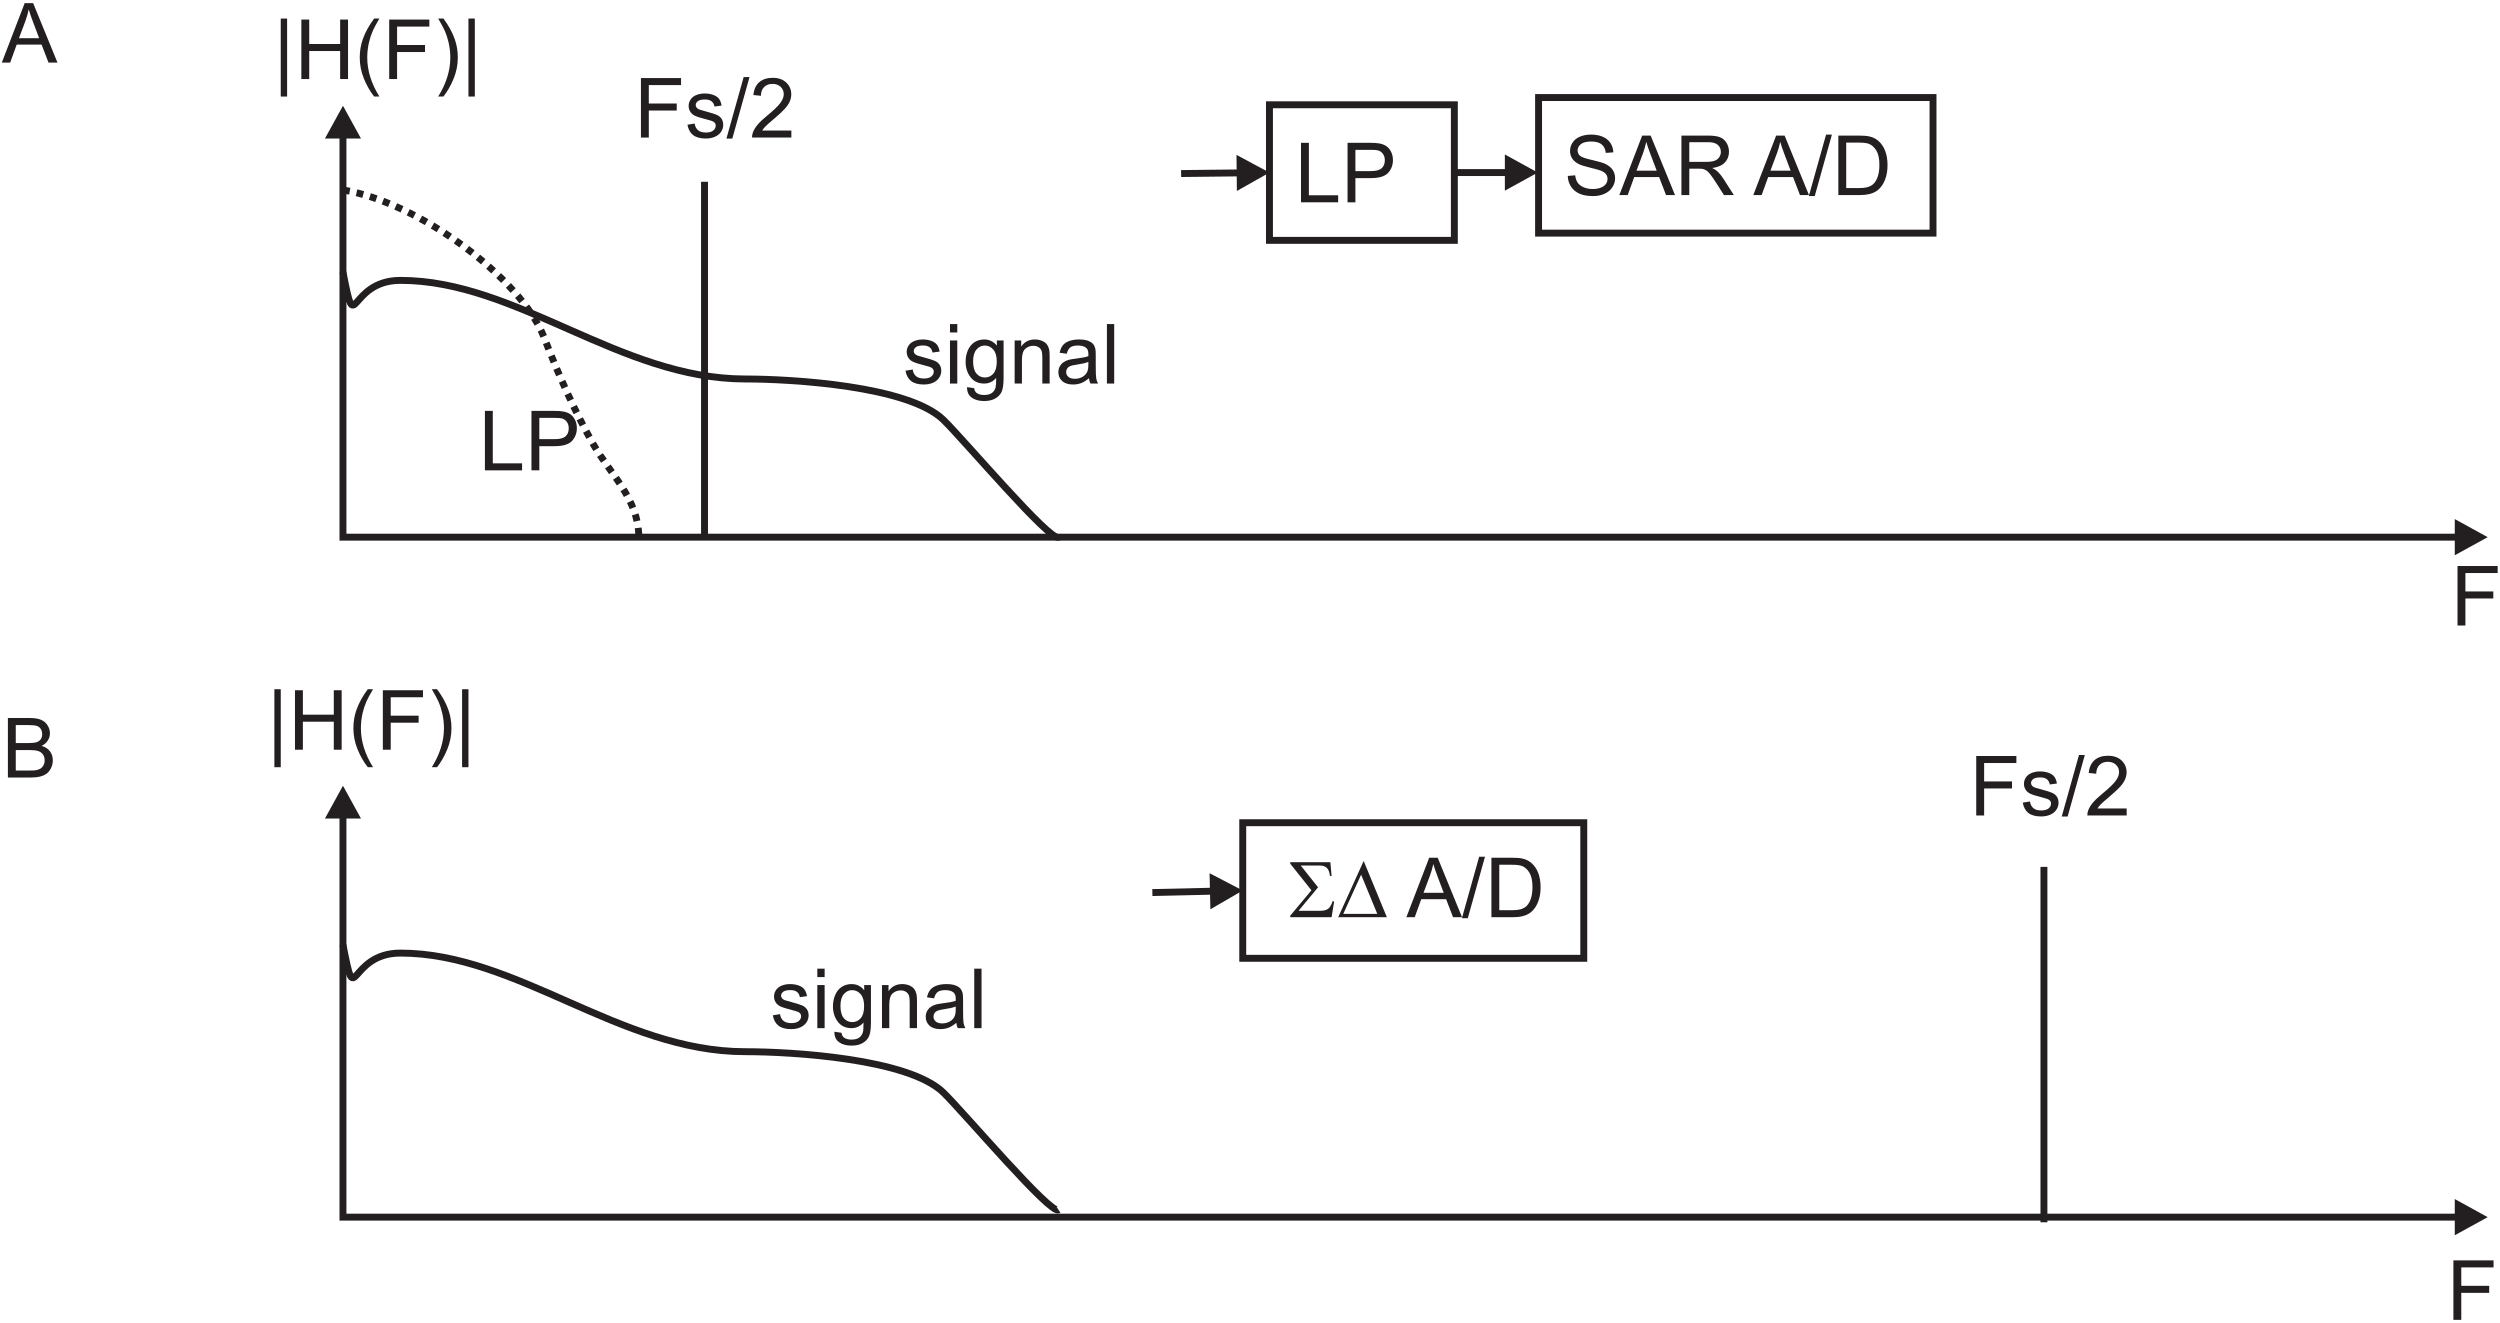 <?xml version="1.0" encoding="UTF-8"?>
<svg xmlns="http://www.w3.org/2000/svg" xmlns:xlink="http://www.w3.org/1999/xlink" width="722" height="382" viewBox="0 0 722 382">
<path fill="none" stroke-width="19.998" stroke-linecap="butt" stroke-linejoin="miter" stroke="rgb(13.73%, 12.16%, 12.549%)" stroke-opacity="1" stroke-miterlimit="22.926" d="M 990.469 1464.336 L 990.469 304.883 L 7097.617 304.883 " transform="matrix(0.1, 0, 0, -0.1, 0, 382)"/>
<path fill-rule="evenodd" fill="rgb(13.73%, 12.16%, 12.549%)" fill-opacity="1" d="M 104.254 236.391 L 99.047 226.922 L 93.84 236.391 Z M 104.254 236.391 "/>
<path fill-rule="evenodd" fill="rgb(13.73%, 12.16%, 12.549%)" fill-opacity="1" d="M 708.938 346.285 L 718.441 351.512 L 708.938 356.742 Z M 708.938 346.285 "/>
<path fill="none" stroke-width="19.998" stroke-linecap="butt" stroke-linejoin="miter" stroke="rgb(13.73%, 12.16%, 12.549%)" stroke-opacity="1" stroke-miterlimit="22.926" d="M 990.469 3428.125 L 990.469 2268.672 L 7097.617 2268.672 " transform="matrix(0.1, 0, 0, -0.1, 0, 382)"/>
<path fill-rule="evenodd" fill="rgb(13.73%, 12.16%, 12.549%)" fill-opacity="1" d="M 104.254 40.008 L 99.047 30.543 L 93.84 40.008 Z M 104.254 40.008 "/>
<path fill-rule="evenodd" fill="rgb(13.73%, 12.16%, 12.549%)" fill-opacity="1" d="M 708.938 149.906 L 718.441 155.133 L 708.938 160.363 Z M 708.938 149.906 "/>
<path fill="none" stroke-width="19.998" stroke-linecap="butt" stroke-linejoin="miter" stroke="rgb(13.73%, 12.16%, 12.549%)" stroke-opacity="1" stroke-miterlimit="22.926" d="M 990.469 3034.023 C 1029.492 2834.453 1002.969 3010.273 1156.367 3010.273 C 1493.711 3010.273 1789.727 2725.508 2151.992 2725.508 C 2284.844 2725.508 2624.336 2706.016 2725.195 2606.836 C 2787.188 2545.898 3034.414 2253.828 3057.031 2268.672 " transform="matrix(0.1, 0, 0, -0.1, 0, 382)"/>
<path fill="none" stroke-width="19.998" stroke-linecap="butt" stroke-linejoin="miter" stroke="rgb(13.73%, 12.16%, 12.549%)" stroke-opacity="1" stroke-miterlimit="22.926" d="M 990.469 1091.211 C 1029.492 891.68 1002.969 1067.5 1156.367 1067.5 C 1493.711 1067.5 1789.727 782.734 2151.992 782.734 C 2284.844 782.734 2624.336 763.242 2725.195 664.062 C 2787.188 603.086 3034.414 311.055 3057.031 325.898 " transform="matrix(0.1, 0, 0, -0.1, 0, 382)"/>
<path fill="none" stroke-width="19.998" stroke-linecap="butt" stroke-linejoin="miter" stroke="rgb(13.73%, 12.16%, 12.549%)" stroke-opacity="1" stroke-miterlimit="22.926" d="M 2034.648 3295.078 L 2034.648 2268.672 " transform="matrix(0.1, 0, 0, -0.1, 0, 382)"/>
<path fill="none" stroke-width="19.998" stroke-linecap="butt" stroke-linejoin="miter" stroke="rgb(13.73%, 12.16%, 12.549%)" stroke-opacity="1" stroke-miterlimit="22.926" d="M 5902.891 1316.445 L 5902.891 290.039 " transform="matrix(0.1, 0, 0, -0.1, 0, 382)"/>
<path fill-rule="nonzero" fill="rgb(13.73%, 12.16%, 12.549%)" fill-opacity="1" d="M 185.102 39.727 L 185.102 22.547 L 196.691 22.547 L 196.691 24.574 L 187.375 24.574 L 187.375 29.895 L 195.438 29.895 L 195.438 31.922 L 187.375 31.922 L 187.375 39.727 L 185.102 39.727 "/>
<path fill-rule="nonzero" fill="rgb(13.73%, 12.16%, 12.549%)" fill-opacity="1" d="M 198.531 36.012 L 200.617 35.684 C 200.73 36.52 201.059 37.156 201.598 37.605 C 202.129 38.051 202.875 38.273 203.84 38.273 C 204.809 38.273 205.527 38.074 205.996 37.684 C 206.465 37.285 206.699 36.82 206.699 36.293 C 206.699 35.812 206.492 35.441 206.074 35.164 C 205.789 34.977 205.066 34.742 203.922 34.453 C 202.375 34.062 201.301 33.727 200.703 33.438 C 200.109 33.152 199.652 32.758 199.344 32.254 C 199.035 31.75 198.879 31.195 198.879 30.586 C 198.879 30.031 199.008 29.52 199.266 29.047 C 199.516 28.57 199.863 28.18 200.301 27.867 C 200.629 27.625 201.074 27.418 201.641 27.25 C 202.207 27.082 202.816 26.996 203.465 26.996 C 204.441 26.996 205.297 27.141 206.035 27.422 C 206.777 27.703 207.32 28.082 207.672 28.562 C 208.023 29.047 208.266 29.688 208.395 30.488 L 206.336 30.773 C 206.238 30.133 205.969 29.633 205.52 29.273 C 205.07 28.914 204.438 28.734 203.617 28.734 C 202.648 28.734 201.957 28.895 201.543 29.215 C 201.129 29.535 200.922 29.91 200.922 30.34 C 200.922 30.613 201.008 30.859 201.18 31.078 C 201.352 31.305 201.621 31.488 201.988 31.641 C 202.199 31.719 202.82 31.898 203.852 32.18 C 205.344 32.578 206.383 32.902 206.973 33.156 C 207.562 33.41 208.027 33.781 208.363 34.266 C 208.699 34.75 208.867 35.352 208.867 36.07 C 208.867 36.773 208.66 37.434 208.254 38.059 C 207.84 38.68 207.246 39.156 206.477 39.496 C 205.703 39.84 204.828 40.008 203.852 40.008 C 202.23 40.008 201 39.672 200.152 38.996 C 199.305 38.324 198.766 37.328 198.531 36.012 "/>
<path fill-rule="nonzero" fill="rgb(13.73%, 12.16%, 12.549%)" fill-opacity="1" d="M 209.793 40.02 L 214.773 22.254 L 216.461 22.254 L 211.492 40.02 L 209.793 40.02 "/>
<path fill-rule="nonzero" fill="rgb(13.73%, 12.16%, 12.549%)" fill-opacity="1" d="M 228.543 37.699 L 228.543 39.727 L 217.188 39.727 C 217.172 39.219 217.254 38.73 217.434 38.262 C 217.719 37.484 218.184 36.727 218.82 35.973 C 219.461 35.227 220.379 34.359 221.578 33.375 C 223.449 31.844 224.711 30.629 225.367 29.734 C 226.023 28.844 226.352 27.992 226.352 27.199 C 226.352 26.363 226.051 25.656 225.457 25.082 C 224.855 24.512 224.074 24.223 223.117 24.223 C 222.102 24.223 221.289 24.527 220.68 25.137 C 220.066 25.746 219.762 26.59 219.754 27.664 L 217.586 27.445 C 217.73 25.824 218.293 24.594 219.262 23.746 C 220.227 22.898 221.531 22.473 223.164 22.473 C 224.812 22.473 226.117 22.934 227.074 23.848 C 228.039 24.762 228.52 25.895 228.52 27.246 C 228.52 27.934 228.379 28.609 228.098 29.273 C 227.816 29.938 227.348 30.637 226.695 31.371 C 226.043 32.105 224.961 33.113 223.445 34.395 C 222.18 35.457 221.367 36.18 221.008 36.559 C 220.648 36.934 220.352 37.312 220.117 37.699 L 228.543 37.699 "/>
<path fill-rule="nonzero" fill="rgb(13.73%, 12.16%, 12.549%)" fill-opacity="1" d="M 570.738 235.512 L 570.738 218.332 L 582.332 218.332 L 582.332 220.359 L 573.016 220.359 L 573.016 225.68 L 581.074 225.68 L 581.074 227.707 L 573.016 227.707 L 573.016 235.512 L 570.738 235.512 "/>
<path fill-rule="nonzero" fill="rgb(13.73%, 12.16%, 12.549%)" fill-opacity="1" d="M 584.172 231.797 L 586.254 231.469 C 586.371 232.305 586.699 232.945 587.234 233.391 C 587.77 233.836 588.516 234.059 589.48 234.059 C 590.445 234.059 591.168 233.859 591.637 233.469 C 592.102 233.07 592.34 232.609 592.34 232.078 C 592.34 231.602 592.133 231.227 591.715 230.953 C 591.426 230.766 590.707 230.527 589.559 230.238 C 588.016 229.848 586.938 229.512 586.344 229.223 C 585.746 228.941 585.289 228.543 584.984 228.039 C 584.676 227.535 584.52 226.98 584.52 226.371 C 584.52 225.816 584.648 225.305 584.902 224.832 C 585.156 224.355 585.504 223.965 585.938 223.652 C 586.266 223.41 586.715 223.203 587.277 223.035 C 587.848 222.867 588.453 222.785 589.105 222.785 C 590.078 222.785 590.938 222.93 591.676 223.207 C 592.414 223.488 592.961 223.867 593.312 224.348 C 593.664 224.832 593.902 225.473 594.035 226.277 L 591.977 226.559 C 591.879 225.922 591.605 225.422 591.16 225.059 C 590.711 224.699 590.074 224.52 589.254 224.52 C 588.285 224.52 587.594 224.68 587.184 225 C 586.766 225.32 586.559 225.695 586.559 226.125 C 586.559 226.398 586.648 226.645 586.82 226.863 C 586.992 227.094 587.258 227.277 587.629 227.43 C 587.84 227.504 588.461 227.684 589.492 227.965 C 590.984 228.363 592.023 228.688 592.609 228.945 C 593.203 229.195 593.668 229.566 594.004 230.051 C 594.34 230.535 594.508 231.137 594.508 231.855 C 594.508 232.559 594.301 233.219 593.891 233.844 C 593.48 234.465 592.887 234.945 592.113 235.285 C 591.344 235.625 590.469 235.793 589.492 235.793 C 587.871 235.793 586.641 235.457 585.789 234.785 C 584.941 234.113 584.402 233.117 584.172 231.797 "/>
<path fill-rule="nonzero" fill="rgb(13.73%, 12.16%, 12.549%)" fill-opacity="1" d="M 595.43 235.805 L 600.41 218.039 L 602.098 218.039 L 597.133 235.805 L 595.43 235.805 "/>
<path fill-rule="nonzero" fill="rgb(13.73%, 12.16%, 12.549%)" fill-opacity="1" d="M 614.184 233.484 L 614.184 235.512 L 602.828 235.512 C 602.812 235.004 602.891 234.516 603.07 234.047 C 603.359 233.273 603.824 232.512 604.461 231.762 C 605.098 231.012 606.02 230.145 607.219 229.16 C 609.09 227.629 610.352 226.414 611.008 225.52 C 611.664 224.629 611.992 223.781 611.992 222.984 C 611.992 222.148 611.691 221.445 611.094 220.867 C 610.496 220.297 609.715 220.008 608.754 220.008 C 607.738 220.008 606.926 220.312 606.32 220.926 C 605.707 221.531 605.398 222.375 605.391 223.453 L 603.223 223.23 C 603.371 221.613 603.93 220.379 604.898 219.531 C 605.867 218.684 607.172 218.262 608.805 218.262 C 610.453 218.262 611.754 218.719 612.715 219.633 C 613.68 220.547 614.16 221.68 614.16 223.031 C 614.16 223.719 614.02 224.395 613.734 225.059 C 613.453 225.723 612.988 226.426 612.336 227.156 C 611.684 227.891 610.598 228.898 609.082 230.18 C 607.82 231.242 607.008 231.965 606.648 232.344 C 606.285 232.719 605.992 233.102 605.754 233.484 L 614.184 233.484 "/>
<path fill="none" stroke-width="19.998" stroke-linecap="butt" stroke-linejoin="miter" stroke="rgb(13.73%, 12.16%, 12.549%)" stroke-opacity="1" stroke-dasharray="19.998 19.998" stroke-miterlimit="22.926" d="M 990.469 3271.328 C 1205.156 3237.422 1504.492 3019.375 1571.875 2844.141 C 1615.039 2731.953 1662.227 2627.734 1714.258 2535.625 C 1761.602 2451.914 1844.805 2378.789 1844.805 2268.672 " transform="matrix(0.1, 0, 0, -0.1, 0, 382)"/>
<path fill-rule="nonzero" fill="rgb(13.73%, 12.16%, 12.549%)" fill-opacity="1" d="M 708.543 381.176 L 708.543 363.996 L 720.137 363.996 L 720.137 366.027 L 710.82 366.027 L 710.82 371.344 L 718.879 371.344 L 718.879 373.375 L 710.82 373.375 L 710.82 381.176 L 708.543 381.176 "/>
<path fill-rule="nonzero" fill="rgb(13.73%, 12.16%, 12.549%)" fill-opacity="1" d="M 709.73 180.645 L 709.73 163.465 L 721.324 163.465 L 721.324 165.492 L 712.008 165.492 L 712.008 170.812 L 720.066 170.812 L 720.066 172.84 L 712.008 172.84 L 712.008 180.645 L 709.73 180.645 "/>
<path fill-rule="nonzero" fill="rgb(13.73%, 12.16%, 12.549%)" fill-opacity="1" d="M 81.078 27.883 L 81.078 5.355 L 82.918 5.355 L 82.918 27.883 L 81.078 27.883 "/>
<path fill-rule="nonzero" fill="rgb(13.73%, 12.16%, 12.549%)" fill-opacity="1" d="M 87.031 22.828 L 87.031 5.648 L 89.305 5.648 L 89.305 12.707 L 98.234 12.707 L 98.234 5.648 L 100.512 5.648 L 100.512 22.828 L 98.234 22.828 L 98.234 14.734 L 89.305 14.734 L 89.305 22.828 L 87.031 22.828 "/>
<path fill-rule="nonzero" fill="rgb(13.73%, 12.16%, 12.549%)" fill-opacity="1" d="M 108.055 27.883 C 106.891 26.414 105.906 24.695 105.102 22.727 C 104.297 20.754 103.895 18.719 103.895 16.605 C 103.895 14.746 104.195 12.965 104.797 11.262 C 105.504 9.285 106.586 7.316 108.055 5.355 L 109.566 5.355 C 108.621 6.98 107.996 8.141 107.695 8.836 C 107.215 9.914 106.844 11.039 106.566 12.215 C 106.23 13.676 106.062 15.141 106.062 16.617 C 106.062 20.379 107.23 24.129 109.566 27.883 L 108.055 27.883 "/>
<path fill-rule="nonzero" fill="rgb(13.73%, 12.16%, 12.549%)" fill-opacity="1" d="M 112.402 22.828 L 112.402 5.648 L 123.992 5.648 L 123.992 7.68 L 114.68 7.68 L 114.68 12.996 L 122.738 12.996 L 122.738 15.027 L 114.68 15.027 L 114.68 22.828 L 112.402 22.828 "/>
<path fill-rule="nonzero" fill="rgb(13.73%, 12.16%, 12.549%)" fill-opacity="1" d="M 128.059 27.883 L 126.547 27.883 C 128.883 24.129 130.051 20.379 130.051 16.617 C 130.051 15.148 129.883 13.695 129.547 12.246 C 129.281 11.078 128.91 9.949 128.434 8.871 C 128.129 8.172 127.504 6.996 126.547 5.355 L 128.059 5.355 C 129.527 7.316 130.613 9.285 131.316 11.262 C 131.918 12.965 132.219 14.746 132.219 16.605 C 132.219 18.719 131.812 20.754 131.004 22.727 C 130.199 24.695 129.215 26.414 128.059 27.883 "/>
<path fill-rule="nonzero" fill="rgb(13.73%, 12.16%, 12.549%)" fill-opacity="1" d="M 135.289 27.883 L 135.289 5.355 L 137.129 5.355 L 137.129 27.883 L 135.289 27.883 "/>
<path fill-rule="nonzero" fill="rgb(13.73%, 12.16%, 12.549%)" fill-opacity="1" d="M 79.242 221.57 L 79.242 199.047 L 81.082 199.047 L 81.082 221.57 L 79.242 221.57 "/>
<path fill-rule="nonzero" fill="rgb(13.73%, 12.16%, 12.549%)" fill-opacity="1" d="M 85.191 216.52 L 85.191 199.34 L 87.469 199.34 L 87.469 206.395 L 96.398 206.395 L 96.398 199.34 L 98.672 199.34 L 98.672 216.52 L 96.398 216.52 L 96.398 208.426 L 87.469 208.426 L 87.469 216.52 L 85.191 216.52 "/>
<path fill-rule="nonzero" fill="rgb(13.73%, 12.16%, 12.549%)" fill-opacity="1" d="M 106.219 221.57 C 105.055 220.105 104.07 218.383 103.266 216.414 C 102.461 214.445 102.059 212.406 102.059 210.297 C 102.059 208.438 102.355 206.656 102.961 204.953 C 103.664 202.977 104.75 201.008 106.219 199.047 L 107.73 199.047 C 106.785 200.672 106.16 201.832 105.855 202.527 C 105.379 203.605 105.004 204.73 104.73 205.902 C 104.395 207.363 104.227 208.832 104.227 210.309 C 104.227 214.066 105.395 217.82 107.73 221.57 L 106.219 221.57 "/>
<path fill-rule="nonzero" fill="rgb(13.73%, 12.16%, 12.549%)" fill-opacity="1" d="M 110.566 216.52 L 110.566 199.34 L 122.156 199.34 L 122.156 201.367 L 112.84 201.367 L 112.84 206.688 L 120.902 206.688 L 120.902 208.715 L 112.84 208.715 L 112.84 216.52 L 110.566 216.52 "/>
<path fill-rule="nonzero" fill="rgb(13.73%, 12.16%, 12.549%)" fill-opacity="1" d="M 126.223 221.57 L 124.711 221.57 C 127.047 217.82 128.215 214.066 128.215 210.309 C 128.215 208.84 128.047 207.383 127.711 205.938 C 127.445 204.77 127.074 203.641 126.598 202.562 C 126.293 201.859 125.664 200.688 124.711 199.047 L 126.223 199.047 C 127.688 201.008 128.777 202.977 129.48 204.953 C 130.082 206.656 130.383 208.438 130.383 210.297 C 130.383 212.406 129.977 214.445 129.168 216.414 C 128.359 218.383 127.379 220.105 126.223 221.57 "/>
<path fill-rule="nonzero" fill="rgb(13.73%, 12.16%, 12.549%)" fill-opacity="1" d="M 133.453 221.57 L 133.453 199.047 L 135.293 199.047 L 135.293 221.57 L 133.453 221.57 "/>
<path fill-rule="nonzero" fill="rgb(13.73%, 12.16%, 12.549%)" fill-opacity="1" d="M 384.566 264.895 L 372.617 264.895 L 372.617 264.461 L 378.742 257.113 L 372.617 249.426 L 372.617 249 L 384.207 249 L 384.566 252.965 L 384.09 252.965 C 383.973 251.883 383.672 251.117 383.191 250.652 C 382.711 250.191 382.02 249.965 381.113 249.965 L 375.652 249.965 L 380.656 256.258 L 375.02 263.039 L 381.227 263.039 C 382.27 263.039 383.047 262.844 383.566 262.457 C 384.09 262.062 384.52 261.328 384.863 260.254 L 385.297 260.344 L 384.566 264.895 "/>
<path fill-rule="nonzero" fill="rgb(13.73%, 12.16%, 12.549%)" fill-opacity="1" d="M 400.531 264.895 L 386.469 264.895 L 393.828 248.641 Z M 397.766 263.934 L 393.09 252.602 L 387.934 263.934 L 397.766 263.934 "/>
<path fill-rule="nonzero" fill="rgb(13.73%, 12.16%, 12.549%)" fill-opacity="1" d="M 406.156 264.895 L 412.754 247.711 L 415.203 247.711 L 422.234 264.895 L 419.645 264.895 L 417.641 259.688 L 410.457 259.688 L 408.57 264.895 Z M 411.113 257.836 L 416.941 257.836 L 415.145 253.078 C 414.602 251.637 414.191 250.449 413.93 249.516 C 413.707 250.621 413.398 251.711 413 252.801 L 411.113 257.836 "/>
<path fill-rule="nonzero" fill="rgb(13.73%, 12.16%, 12.549%)" fill-opacity="1" d="M 422.199 265.184 L 427.18 247.422 L 428.867 247.422 L 423.898 265.184 L 422.199 265.184 "/>
<path fill-rule="nonzero" fill="rgb(13.73%, 12.16%, 12.549%)" fill-opacity="1" d="M 430.719 264.895 L 430.719 247.711 L 436.637 247.711 C 437.973 247.711 438.992 247.797 439.695 247.961 C 440.68 248.184 441.52 248.598 442.215 249.188 C 443.121 249.957 443.801 250.934 444.246 252.125 C 444.699 253.316 444.926 254.676 444.926 256.211 C 444.926 257.512 444.773 258.668 444.465 259.676 C 444.16 260.684 443.77 261.52 443.293 262.18 C 442.816 262.84 442.297 263.359 441.727 263.738 C 441.164 264.117 440.48 264.402 439.68 264.602 C 438.875 264.797 437.957 264.895 436.922 264.895 Z M 432.992 262.863 L 436.66 262.863 C 437.793 262.863 438.684 262.762 439.328 262.547 C 439.973 262.336 440.484 262.039 440.867 261.656 C 441.406 261.121 441.828 260.395 442.129 259.484 C 442.43 258.574 442.578 257.473 442.578 256.172 C 442.578 254.379 442.285 252.996 441.695 252.031 C 441.105 251.062 440.387 250.422 439.543 250.094 C 438.938 249.855 437.953 249.742 436.605 249.742 L 432.992 249.742 L 432.992 262.863 "/>
<path fill="none" stroke-width="19.998" stroke-linecap="butt" stroke-linejoin="miter" stroke="rgb(13.73%, 12.16%, 12.549%)" stroke-opacity="1" stroke-miterlimit="22.926" d="M 3589.062 1443.984 L 4573.945 1443.984 L 4573.945 1052.422 L 3589.062 1052.422 Z M 3589.062 1443.984 " transform="matrix(0.1, 0, 0, -0.1, 0, 382)"/>
<path fill-rule="nonzero" fill="rgb(13.73%, 12.16%, 12.549%)" fill-opacity="1" d="M 452.77 50.816 L 454.914 50.629 C 455.016 51.488 455.254 52.195 455.621 52.746 C 455.996 53.297 456.57 53.742 457.352 54.082 C 458.133 54.422 459.012 54.59 459.988 54.59 C 460.855 54.59 461.621 54.461 462.281 54.207 C 462.945 53.945 463.441 53.594 463.77 53.145 C 464.09 52.695 464.254 52.207 464.254 51.676 C 464.254 51.133 464.102 50.664 463.781 50.262 C 463.473 49.859 462.953 49.523 462.238 49.25 C 461.773 49.07 460.758 48.789 459.18 48.41 C 457.602 48.031 456.496 47.676 455.863 47.34 C 455.043 46.91 454.43 46.375 454.027 45.738 C 453.629 45.102 453.426 44.391 453.426 43.598 C 453.426 42.734 453.672 41.922 454.164 41.172 C 454.656 40.414 455.375 39.844 456.32 39.449 C 457.27 39.062 458.316 38.867 459.473 38.867 C 460.746 38.867 461.867 39.07 462.844 39.48 C 463.816 39.891 464.562 40.492 465.09 41.289 C 465.605 42.086 465.891 42.988 465.934 43.996 L 463.754 44.16 C 463.633 43.078 463.234 42.254 462.559 41.703 C 461.883 41.145 460.887 40.871 459.566 40.871 C 458.191 40.871 457.191 41.121 456.559 41.625 C 455.93 42.129 455.613 42.738 455.613 43.445 C 455.613 44.066 455.84 44.574 456.285 44.969 C 456.723 45.371 457.863 45.777 459.711 46.195 C 461.559 46.613 462.828 46.977 463.516 47.289 C 464.516 47.754 465.254 48.34 465.73 49.043 C 466.207 49.75 466.441 50.566 466.441 51.484 C 466.441 52.402 466.184 53.262 465.66 54.07 C 465.137 54.879 464.383 55.508 463.402 55.957 C 462.422 56.406 461.32 56.629 460.098 56.629 C 458.539 56.629 457.234 56.406 456.188 55.949 C 455.137 55.496 454.312 54.816 453.711 53.906 C 453.117 52.996 452.801 51.965 452.77 50.816 "/>
<path fill-rule="nonzero" fill="rgb(13.73%, 12.16%, 12.549%)" fill-opacity="1" d="M 467.664 56.34 L 474.262 39.156 L 476.711 39.156 L 483.742 56.34 L 481.152 56.34 L 479.148 51.133 L 471.965 51.133 L 470.078 56.34 Z M 472.621 49.281 L 478.449 49.281 L 476.652 44.527 C 476.105 43.082 475.699 41.895 475.438 40.961 C 475.215 42.066 474.906 43.156 474.508 44.246 L 472.621 49.281 "/>
<path fill-rule="nonzero" fill="rgb(13.73%, 12.16%, 12.549%)" fill-opacity="1" d="M 485.594 56.34 L 485.594 39.156 L 493.211 39.156 C 494.742 39.156 495.906 39.312 496.703 39.621 C 497.5 39.93 498.137 40.473 498.617 41.254 C 499.094 42.039 499.328 42.902 499.328 43.848 C 499.328 45.066 498.938 46.09 498.145 46.926 C 497.355 47.762 496.137 48.293 494.488 48.523 C 495.09 48.809 495.547 49.094 495.859 49.379 C 496.523 49.984 497.152 50.75 497.746 51.66 L 500.734 56.34 L 497.875 56.34 L 495.605 52.762 C 494.938 51.734 494.391 50.941 493.961 50.398 C 493.531 49.852 493.148 49.465 492.809 49.25 C 492.469 49.031 492.121 48.879 491.77 48.789 C 491.512 48.738 491.09 48.711 490.504 48.711 L 487.867 48.711 L 487.867 56.34 Z M 487.867 46.742 L 492.754 46.742 C 493.789 46.742 494.609 46.633 495.191 46.418 C 495.781 46.203 496.223 45.859 496.527 45.387 C 496.832 44.914 496.984 44.402 496.984 43.848 C 496.984 43.035 496.691 42.367 496.102 41.844 C 495.512 41.316 494.578 41.059 493.305 41.059 L 487.867 41.059 L 487.867 46.742 "/>
<path fill-rule="nonzero" fill="rgb(13.73%, 12.16%, 12.549%)" fill-opacity="1" d="M 506.348 56.34 L 512.949 39.156 L 515.395 39.156 L 522.43 56.34 L 519.836 56.34 L 517.832 51.133 L 510.648 51.133 L 508.766 56.34 Z M 511.305 49.281 L 517.133 49.281 L 515.336 44.527 C 514.793 43.082 514.383 41.895 514.121 40.961 C 513.898 42.066 513.59 43.156 513.191 44.246 L 511.305 49.281 "/>
<path fill-rule="nonzero" fill="rgb(13.73%, 12.16%, 12.549%)" fill-opacity="1" d="M 522.391 56.629 L 527.371 38.867 L 529.059 38.867 L 524.094 56.629 L 522.391 56.629 "/>
<path fill-rule="nonzero" fill="rgb(13.73%, 12.16%, 12.549%)" fill-opacity="1" d="M 530.91 56.34 L 530.91 39.156 L 536.828 39.156 C 538.164 39.156 539.184 39.242 539.887 39.406 C 540.871 39.629 541.711 40.043 542.406 40.633 C 543.312 41.402 543.992 42.379 544.438 43.57 C 544.891 44.762 545.117 46.121 545.117 47.652 C 545.117 48.957 544.965 50.113 544.656 51.121 C 544.352 52.129 543.965 52.965 543.484 53.625 C 543.008 54.285 542.488 54.805 541.922 55.184 C 541.355 55.562 540.672 55.852 539.871 56.047 C 539.066 56.242 538.148 56.34 537.113 56.34 Z M 533.184 54.309 L 536.852 54.309 C 537.984 54.309 538.875 54.207 539.52 53.992 C 540.164 53.781 540.676 53.484 541.059 53.102 C 541.602 52.566 542.02 51.84 542.32 50.93 C 542.621 50.02 542.77 48.918 542.77 47.617 C 542.77 45.82 542.477 44.441 541.887 43.477 C 541.297 42.512 540.578 41.867 539.734 41.539 C 539.129 41.301 538.145 41.188 536.797 41.188 L 533.184 41.188 L 533.184 54.309 "/>
<path fill="none" stroke-width="19.998" stroke-linecap="butt" stroke-linejoin="miter" stroke="rgb(13.73%, 12.16%, 12.549%)" stroke-opacity="1" stroke-miterlimit="22.926" d="M 4443.398 3538.32 L 5582.539 3538.32 L 5582.539 3146.719 L 4443.398 3146.719 Z M 4443.398 3538.32 " transform="matrix(0.1, 0, 0, -0.1, 0, 382)"/>
<path fill-rule="nonzero" fill="rgb(13.73%, 12.16%, 12.549%)" fill-opacity="1" d="M 375.727 58.426 L 375.727 41.246 L 378.004 41.246 L 378.004 56.398 L 386.461 56.398 L 386.461 58.426 L 375.727 58.426 "/>
<path fill-rule="nonzero" fill="rgb(13.73%, 12.16%, 12.549%)" fill-opacity="1" d="M 389.172 58.426 L 389.172 41.246 L 395.648 41.246 C 396.789 41.246 397.66 41.305 398.262 41.41 C 399.105 41.551 399.812 41.82 400.387 42.215 C 400.953 42.605 401.414 43.164 401.762 43.871 C 402.109 44.582 402.281 45.363 402.281 46.215 C 402.281 47.676 401.816 48.914 400.891 49.926 C 399.957 50.934 398.277 51.441 395.852 51.441 L 391.441 51.441 L 391.441 58.426 Z M 391.441 49.414 L 395.887 49.414 C 397.355 49.414 398.398 49.145 399.016 48.594 C 399.629 48.047 399.938 47.277 399.938 46.285 C 399.938 45.566 399.758 44.949 399.395 44.438 C 399.031 43.926 398.555 43.59 397.961 43.426 C 397.574 43.328 396.871 43.273 395.84 43.273 L 391.441 43.273 L 391.441 49.414 "/>
<path fill="none" stroke-width="19.998" stroke-linecap="butt" stroke-linejoin="miter" stroke="rgb(13.73%, 12.16%, 12.549%)" stroke-opacity="1" stroke-miterlimit="22.926" d="M 3666.211 3517.422 L 4200.156 3517.422 L 4200.156 3125.859 L 3666.211 3125.859 Z M 3666.211 3517.422 " transform="matrix(0.1, 0, 0, -0.1, 0, 382)"/>
<path fill="none" stroke-width="19.998" stroke-linecap="butt" stroke-linejoin="miter" stroke="rgb(13.73%, 12.16%, 12.549%)" stroke-opacity="1" stroke-miterlimit="22.926" d="M 4200.156 3321.641 L 4354.297 3321.641 " transform="matrix(0.1, 0, 0, -0.1, 0, 382)"/>
<path fill-rule="evenodd" fill="rgb(13.73%, 12.16%, 12.549%)" fill-opacity="1" d="M 434.605 44.609 L 444.109 49.836 L 434.605 55.066 Z M 434.605 44.609 "/>
<path fill="none" stroke-width="19.998" stroke-linecap="butt" stroke-linejoin="miter" stroke="rgb(13.73%, 12.16%, 12.549%)" stroke-opacity="1" stroke-miterlimit="22.926" d="M 3411.094 3318.789 L 3579.766 3320.664 " transform="matrix(0.1, 0, 0, -0.1, 0, 382)"/>
<path fill-rule="evenodd" fill="rgb(13.73%, 12.16%, 12.549%)" fill-opacity="1" d="M 357.098 44.734 L 366.621 49.836 L 357.211 55.148 Z M 357.098 44.734 "/>
<path fill="none" stroke-width="19.998" stroke-linecap="butt" stroke-linejoin="miter" stroke="rgb(13.73%, 12.16%, 12.549%)" stroke-opacity="1" stroke-miterlimit="22.926" d="M 3328.008 1242.266 L 3502.617 1246.25 " transform="matrix(0.1, 0, 0, -0.1, 0, 382)"/>
<path fill-rule="evenodd" fill="rgb(13.73%, 12.16%, 12.549%)" fill-opacity="1" d="M 349.324 252.188 L 358.906 257.18 L 349.559 262.602 Z M 349.324 252.188 "/>
<path fill-rule="nonzero" fill="rgb(13.73%, 12.16%, 12.549%)" fill-opacity="1" d="M 0.523 18.082 L 7.125 0.902 L 9.57 0.902 L 16.602 18.082 L 14.012 18.082 L 12.008 12.879 L 4.824 12.879 L 2.938 18.082 Z M 5.48 11.027 L 11.309 11.027 L 9.512 6.27 C 8.969 4.828 8.559 3.641 8.297 2.707 C 8.074 3.812 7.766 4.902 7.367 5.992 L 5.48 11.027 "/>
<path fill-rule="nonzero" fill="rgb(13.73%, 12.16%, 12.549%)" fill-opacity="1" d="M 2.281 224.551 L 2.281 207.367 L 8.727 207.367 C 10.039 207.367 11.09 207.547 11.883 207.891 C 12.68 208.238 13.301 208.773 13.746 209.496 C 14.195 210.219 14.422 210.973 14.422 211.766 C 14.422 212.496 14.223 213.188 13.824 213.836 C 13.426 214.484 12.824 215.008 12.02 215.41 C 13.059 215.711 13.855 216.234 14.414 216.965 C 14.977 217.699 15.254 218.57 15.254 219.57 C 15.254 220.371 15.082 221.121 14.742 221.812 C 14.402 222.504 13.984 223.035 13.484 223.41 C 12.984 223.789 12.355 224.07 11.602 224.262 C 10.852 224.453 9.926 224.551 8.832 224.551 Z M 4.555 214.59 L 8.27 214.59 C 9.273 214.59 10 214.52 10.441 214.391 C 11.016 214.219 11.453 213.934 11.742 213.531 C 12.035 213.133 12.184 212.633 12.184 212.031 C 12.184 211.465 12.047 210.961 11.777 210.527 C 11.5 210.094 11.105 209.797 10.602 209.637 C 10.094 209.477 9.223 209.398 7.988 209.398 L 4.555 209.398 Z M 4.555 222.52 L 8.832 222.52 C 9.566 222.52 10.082 222.492 10.379 222.441 C 10.902 222.344 11.34 222.188 11.691 221.969 C 12.043 221.754 12.332 221.434 12.559 221.016 C 12.781 220.598 12.898 220.117 12.898 219.57 C 12.898 218.93 12.734 218.371 12.406 217.898 C 12.078 217.426 11.621 217.094 11.039 216.902 C 10.461 216.711 9.617 216.617 8.527 216.617 L 4.555 216.617 L 4.555 222.52 "/>
<path fill-rule="nonzero" fill="rgb(13.73%, 12.16%, 12.549%)" fill-opacity="1" d="M 140.043 135.84 L 140.043 118.66 L 142.316 118.66 L 142.316 133.812 L 150.777 133.812 L 150.777 135.84 L 140.043 135.84 "/>
<path fill-rule="nonzero" fill="rgb(13.73%, 12.16%, 12.549%)" fill-opacity="1" d="M 153.484 135.84 L 153.484 118.66 L 159.965 118.66 C 161.105 118.66 161.977 118.715 162.578 118.824 C 163.422 118.965 164.129 119.23 164.703 119.629 C 165.27 120.02 165.73 120.574 166.078 121.281 C 166.426 121.996 166.598 122.773 166.598 123.629 C 166.598 125.086 166.133 126.328 165.203 127.34 C 164.273 128.348 162.594 128.855 160.164 128.855 L 155.758 128.855 L 155.758 135.84 Z M 155.758 126.828 L 160.203 126.828 C 161.672 126.828 162.715 126.555 163.328 126.008 C 163.945 125.461 164.254 124.691 164.254 123.699 C 164.254 122.98 164.074 122.363 163.711 121.852 C 163.348 121.34 162.871 121.004 162.273 120.84 C 161.891 120.738 161.188 120.688 160.152 120.688 L 155.758 120.688 L 155.758 126.828 "/>
<path fill-rule="nonzero" fill="rgb(13.73%, 12.16%, 12.549%)" fill-opacity="1" d="M 261.504 107.051 L 263.586 106.723 C 263.703 107.559 264.031 108.199 264.566 108.648 C 265.098 109.094 265.848 109.316 266.809 109.316 C 267.777 109.316 268.496 109.117 268.965 108.723 C 269.434 108.328 269.672 107.863 269.672 107.336 C 269.672 106.855 269.461 106.484 269.047 106.207 C 268.758 106.02 268.039 105.785 266.891 105.496 C 265.348 105.105 264.27 104.77 263.676 104.48 C 263.078 104.195 262.621 103.801 262.312 103.297 C 262.008 102.793 261.852 102.234 261.852 101.629 C 261.852 101.07 261.977 100.559 262.234 100.086 C 262.484 99.613 262.836 99.219 263.27 98.906 C 263.598 98.668 264.047 98.461 264.609 98.293 C 265.18 98.125 265.785 98.039 266.434 98.039 C 267.41 98.039 268.266 98.184 269.008 98.465 C 269.746 98.742 270.289 99.121 270.641 99.605 C 270.992 100.086 271.234 100.727 271.367 101.531 L 269.305 101.816 C 269.211 101.176 268.938 100.676 268.488 100.316 C 268.043 99.957 267.406 99.777 266.586 99.777 C 265.617 99.777 264.926 99.938 264.516 100.258 C 264.098 100.574 263.891 100.953 263.891 101.379 C 263.891 101.656 263.977 101.898 264.148 102.121 C 264.32 102.348 264.59 102.531 264.957 102.684 C 265.172 102.762 265.789 102.938 266.82 103.219 C 268.312 103.621 269.355 103.945 269.941 104.199 C 270.535 104.453 270.996 104.824 271.336 105.309 C 271.672 105.793 271.84 106.391 271.84 107.113 C 271.84 107.816 271.629 108.477 271.223 109.102 C 270.809 109.719 270.219 110.199 269.445 110.539 C 268.676 110.879 267.797 111.047 266.82 111.047 C 265.203 111.047 263.969 110.711 263.121 110.039 C 262.273 109.367 261.734 108.371 261.504 107.051 "/>
<path fill-rule="nonzero" fill="rgb(13.73%, 12.16%, 12.549%)" fill-opacity="1" d="M 274.355 96.016 L 274.355 93.59 L 276.465 93.59 L 276.465 96.016 Z M 274.355 110.77 L 274.355 98.324 L 276.465 98.324 L 276.465 110.77 L 274.355 110.77 "/>
<path fill-rule="nonzero" fill="rgb(13.73%, 12.16%, 12.549%)" fill-opacity="1" d="M 279.289 111.801 L 281.344 112.105 C 281.426 112.734 281.664 113.195 282.055 113.488 C 282.578 113.875 283.293 114.07 284.199 114.07 C 285.18 114.07 285.93 113.875 286.461 113.488 C 286.992 113.098 287.352 112.547 287.539 111.848 C 287.648 111.414 287.699 110.516 287.691 109.141 C 286.77 110.223 285.621 110.77 284.246 110.77 C 282.535 110.77 281.211 110.152 280.273 108.914 C 279.34 107.684 278.867 106.199 278.867 104.477 C 278.867 103.289 279.082 102.191 279.512 101.188 C 279.941 100.184 280.566 99.406 281.383 98.859 C 282.199 98.316 283.156 98.039 284.258 98.039 C 285.727 98.039 286.938 98.637 287.891 99.824 L 287.891 98.324 L 289.84 98.324 L 289.84 109.078 C 289.84 111.016 289.637 112.391 289.246 113.199 C 288.852 114.008 288.227 114.648 287.371 115.117 C 286.516 115.586 285.461 115.82 284.211 115.82 C 282.727 115.82 281.527 115.484 280.613 114.816 C 279.699 114.148 279.258 113.145 279.289 111.801 Z M 281.035 104.324 C 281.035 105.957 281.359 107.148 282.012 107.895 C 282.656 108.648 283.469 109.02 284.445 109.02 C 285.414 109.02 286.227 108.648 286.883 107.902 C 287.539 107.156 287.867 105.988 287.867 104.391 C 287.867 102.867 287.531 101.719 286.855 100.949 C 286.18 100.176 285.363 99.789 284.41 99.789 C 283.473 99.789 282.68 100.168 282.02 100.934 C 281.363 101.691 281.035 102.824 281.035 104.324 "/>
<path fill-rule="nonzero" fill="rgb(13.73%, 12.16%, 12.549%)" fill-opacity="1" d="M 293.027 110.77 L 293.027 98.324 L 294.922 98.324 L 294.922 100.094 C 295.84 98.723 297.156 98.039 298.883 98.039 C 299.633 98.039 300.32 98.176 300.949 98.445 C 301.582 98.715 302.051 99.066 302.363 99.508 C 302.68 99.945 302.895 100.465 303.023 101.062 C 303.098 101.457 303.137 102.141 303.137 103.117 L 303.137 110.77 L 301.027 110.77 L 301.027 103.195 C 301.027 102.34 300.945 101.695 300.781 101.27 C 300.617 100.844 300.324 100.504 299.91 100.254 C 299.488 99.996 299.004 99.867 298.438 99.867 C 297.539 99.867 296.766 100.156 296.109 100.723 C 295.457 101.297 295.133 102.375 295.133 103.973 L 295.133 110.77 L 293.027 110.77 "/>
<path fill-rule="nonzero" fill="rgb(13.73%, 12.16%, 12.549%)" fill-opacity="1" d="M 314.492 109.23 C 313.711 109.895 312.957 110.363 312.238 110.641 C 311.516 110.91 310.738 111.047 309.91 111.047 C 308.543 111.047 307.492 110.715 306.758 110.047 C 306.027 109.379 305.656 108.523 305.656 107.488 C 305.656 106.875 305.793 106.32 306.074 105.816 C 306.352 105.312 306.715 104.906 307.16 104.605 C 307.613 104.301 308.117 104.066 308.684 103.91 C 309.094 103.805 309.719 103.695 310.555 103.598 C 312.258 103.391 313.516 103.152 314.316 102.867 C 314.324 102.578 314.328 102.395 314.328 102.32 C 314.328 101.461 314.129 100.852 313.73 100.504 C 313.195 100.023 312.391 99.789 311.328 99.789 C 310.34 99.789 309.605 99.961 309.129 100.309 C 308.656 100.656 308.309 101.273 308.082 102.156 L 306.023 101.871 C 306.211 100.992 306.52 100.277 306.945 99.734 C 307.375 99.191 307.996 98.773 308.809 98.48 C 309.621 98.188 310.562 98.039 311.633 98.039 C 312.699 98.039 313.559 98.168 314.223 98.414 C 314.887 98.668 315.375 98.98 315.691 99.359 C 316.004 99.738 316.219 100.215 316.348 100.797 C 316.414 101.156 316.449 101.805 316.449 102.738 L 316.449 105.551 C 316.449 107.516 316.492 108.758 316.586 109.27 C 316.676 109.793 316.855 110.293 317.117 110.77 L 314.914 110.77 C 314.699 110.332 314.555 109.82 314.492 109.23 Z M 314.316 104.52 C 313.551 104.836 312.402 105.102 310.875 105.32 C 310.008 105.445 309.391 105.586 309.035 105.738 C 308.676 105.895 308.395 106.125 308.203 106.43 C 308.008 106.727 307.906 107.059 307.906 107.43 C 307.906 107.992 308.121 108.461 308.547 108.836 C 308.969 109.207 309.594 109.395 310.414 109.395 C 311.227 109.395 311.949 109.219 312.582 108.863 C 313.215 108.508 313.684 108.02 313.977 107.402 C 314.207 106.93 314.316 106.223 314.316 105.297 L 314.316 104.52 "/>
<path fill-rule="nonzero" fill="rgb(13.73%, 12.16%, 12.549%)" fill-opacity="1" d="M 319.676 110.77 L 319.676 93.59 L 321.781 93.59 L 321.781 110.77 L 319.676 110.77 "/>
<path fill-rule="nonzero" fill="rgb(13.73%, 12.16%, 12.549%)" fill-opacity="1" d="M 223.191 293.215 L 225.273 292.887 C 225.391 293.723 225.719 294.363 226.254 294.809 C 226.785 295.254 227.535 295.477 228.496 295.477 C 229.465 295.477 230.188 295.277 230.652 294.887 C 231.121 294.488 231.359 294.027 231.359 293.5 C 231.359 293.02 231.148 292.648 230.734 292.371 C 230.445 292.184 229.727 291.945 228.578 291.656 C 227.035 291.266 225.957 290.93 225.363 290.641 C 224.766 290.359 224.309 289.961 224.004 289.457 C 223.695 288.953 223.539 288.398 223.539 287.789 C 223.539 287.234 223.664 286.723 223.922 286.25 C 224.176 285.773 224.523 285.383 224.957 285.07 C 225.285 284.832 225.734 284.621 226.297 284.453 C 226.867 284.285 227.473 284.203 228.121 284.203 C 229.098 284.203 229.953 284.348 230.695 284.625 C 231.434 284.906 231.977 285.285 232.328 285.766 C 232.684 286.25 232.922 286.891 233.055 287.695 L 230.992 287.977 C 230.898 287.34 230.625 286.84 230.18 286.477 C 229.73 286.117 229.094 285.938 228.273 285.938 C 227.305 285.938 226.613 286.098 226.203 286.418 C 225.785 286.738 225.578 287.113 225.578 287.543 C 225.578 287.82 225.664 288.062 225.84 288.281 C 226.012 288.512 226.277 288.695 226.645 288.848 C 226.859 288.922 227.477 289.102 228.512 289.383 C 230.004 289.781 231.043 290.105 231.629 290.363 C 232.223 290.613 232.688 290.984 233.023 291.469 C 233.359 291.953 233.527 292.555 233.527 293.273 C 233.527 293.977 233.316 294.637 232.91 295.262 C 232.496 295.883 231.906 296.363 231.133 296.703 C 230.363 297.043 229.484 297.211 228.512 297.211 C 226.891 297.211 225.656 296.875 224.809 296.203 C 223.961 295.531 223.422 294.535 223.191 293.215 "/>
<path fill-rule="nonzero" fill="rgb(13.73%, 12.16%, 12.549%)" fill-opacity="1" d="M 236.043 282.18 L 236.043 279.75 L 238.152 279.75 L 238.152 282.18 Z M 236.043 296.93 L 236.043 284.484 L 238.152 284.484 L 238.152 296.93 L 236.043 296.93 "/>
<path fill-rule="nonzero" fill="rgb(13.73%, 12.16%, 12.549%)" fill-opacity="1" d="M 240.977 297.961 L 243.031 298.266 C 243.113 298.898 243.355 299.359 243.742 299.652 C 244.266 300.039 244.98 300.234 245.887 300.234 C 246.867 300.234 247.617 300.039 248.148 299.652 C 248.684 299.258 249.039 298.711 249.227 298.012 C 249.34 297.578 249.387 296.68 249.379 295.301 C 248.457 296.387 247.309 296.93 245.934 296.93 C 244.223 296.93 242.898 296.316 241.965 295.078 C 241.027 293.848 240.555 292.363 240.555 290.637 C 240.555 289.449 240.77 288.355 241.199 287.352 C 241.629 286.348 242.254 285.57 243.07 285.023 C 243.887 284.477 244.848 284.203 245.945 284.203 C 247.414 284.203 248.629 284.797 249.578 285.984 L 249.578 284.484 L 251.527 284.484 L 251.527 295.242 C 251.527 297.18 251.328 298.555 250.934 299.363 C 250.539 300.172 249.914 300.809 249.059 301.277 C 248.203 301.746 247.148 301.98 245.898 301.98 C 244.414 301.98 243.215 301.648 242.301 300.977 C 241.387 300.309 240.945 299.305 240.977 297.961 Z M 242.723 290.484 C 242.723 292.117 243.047 293.309 243.699 294.059 C 244.348 294.809 245.156 295.184 246.133 295.184 C 247.102 295.184 247.914 294.809 248.57 294.066 C 249.227 293.32 249.555 292.152 249.555 290.555 C 249.555 289.031 249.219 287.883 248.543 287.109 C 247.867 286.34 247.051 285.949 246.098 285.949 C 245.164 285.949 244.367 286.332 243.707 287.094 C 243.051 287.855 242.723 288.984 242.723 290.484 "/>
<path fill-rule="nonzero" fill="rgb(13.73%, 12.16%, 12.549%)" fill-opacity="1" d="M 254.715 296.93 L 254.715 284.484 L 256.609 284.484 L 256.609 286.254 C 257.527 284.887 258.848 284.203 260.57 284.203 C 261.324 284.203 262.012 284.34 262.637 284.605 C 263.27 284.879 263.738 285.23 264.051 285.672 C 264.367 286.105 264.582 286.625 264.711 287.227 C 264.785 287.617 264.828 288.301 264.828 289.277 L 264.828 296.93 L 262.715 296.93 L 262.715 289.359 C 262.715 288.504 262.633 287.859 262.473 287.43 C 262.305 287.008 262.016 286.668 261.598 286.414 C 261.18 286.156 260.691 286.031 260.125 286.031 C 259.227 286.031 258.453 286.32 257.797 286.887 C 257.145 287.457 256.824 288.539 256.824 290.133 L 256.824 296.93 L 254.715 296.93 "/>
<path fill-rule="nonzero" fill="rgb(13.73%, 12.16%, 12.549%)" fill-opacity="1" d="M 276.184 295.395 C 275.398 296.059 274.645 296.527 273.926 296.801 C 273.203 297.074 272.426 297.211 271.598 297.211 C 270.23 297.211 269.184 296.879 268.445 296.211 C 267.715 295.543 267.348 294.688 267.348 293.652 C 267.348 293.039 267.48 292.48 267.762 291.977 C 268.039 291.473 268.402 291.07 268.852 290.766 C 269.301 290.461 269.805 290.23 270.371 290.074 C 270.781 289.965 271.406 289.859 272.242 289.758 C 273.945 289.555 275.203 289.312 276.008 289.031 C 276.016 288.742 276.02 288.559 276.02 288.48 C 276.02 287.621 275.82 287.016 275.418 286.668 C 274.883 286.188 274.078 285.949 273.02 285.949 C 272.027 285.949 271.297 286.121 270.82 286.469 C 270.348 286.82 269.996 287.434 269.77 288.32 L 267.711 288.035 C 267.898 287.156 268.207 286.438 268.633 285.898 C 269.062 285.355 269.688 284.934 270.496 284.641 C 271.312 284.352 272.25 284.203 273.32 284.203 C 274.387 284.203 275.246 284.332 275.91 284.578 C 276.574 284.832 277.062 285.141 277.379 285.523 C 277.691 285.902 277.906 286.379 278.035 286.957 C 278.102 287.32 278.137 287.965 278.137 288.902 L 278.137 291.715 C 278.137 293.68 278.184 294.918 278.273 295.434 C 278.363 295.953 278.543 296.453 278.809 296.93 L 276.602 296.93 C 276.387 296.496 276.242 295.98 276.184 295.395 Z M 276.008 290.684 C 275.238 291 274.09 291.262 272.562 291.48 C 271.695 291.605 271.078 291.746 270.723 291.902 C 270.363 292.059 270.082 292.285 269.891 292.59 C 269.695 292.891 269.594 293.223 269.594 293.59 C 269.594 294.156 269.812 294.621 270.234 294.996 C 270.66 295.371 271.281 295.559 272.102 295.559 C 272.914 295.559 273.637 295.383 274.27 295.027 C 274.902 294.672 275.371 294.184 275.664 293.566 C 275.895 293.09 276.008 292.387 276.008 291.457 L 276.008 290.684 "/>
<path fill-rule="nonzero" fill="rgb(13.73%, 12.16%, 12.549%)" fill-opacity="1" d="M 281.363 296.93 L 281.363 279.75 L 283.469 279.75 L 283.469 296.93 L 281.363 296.93 "/>
</svg>
